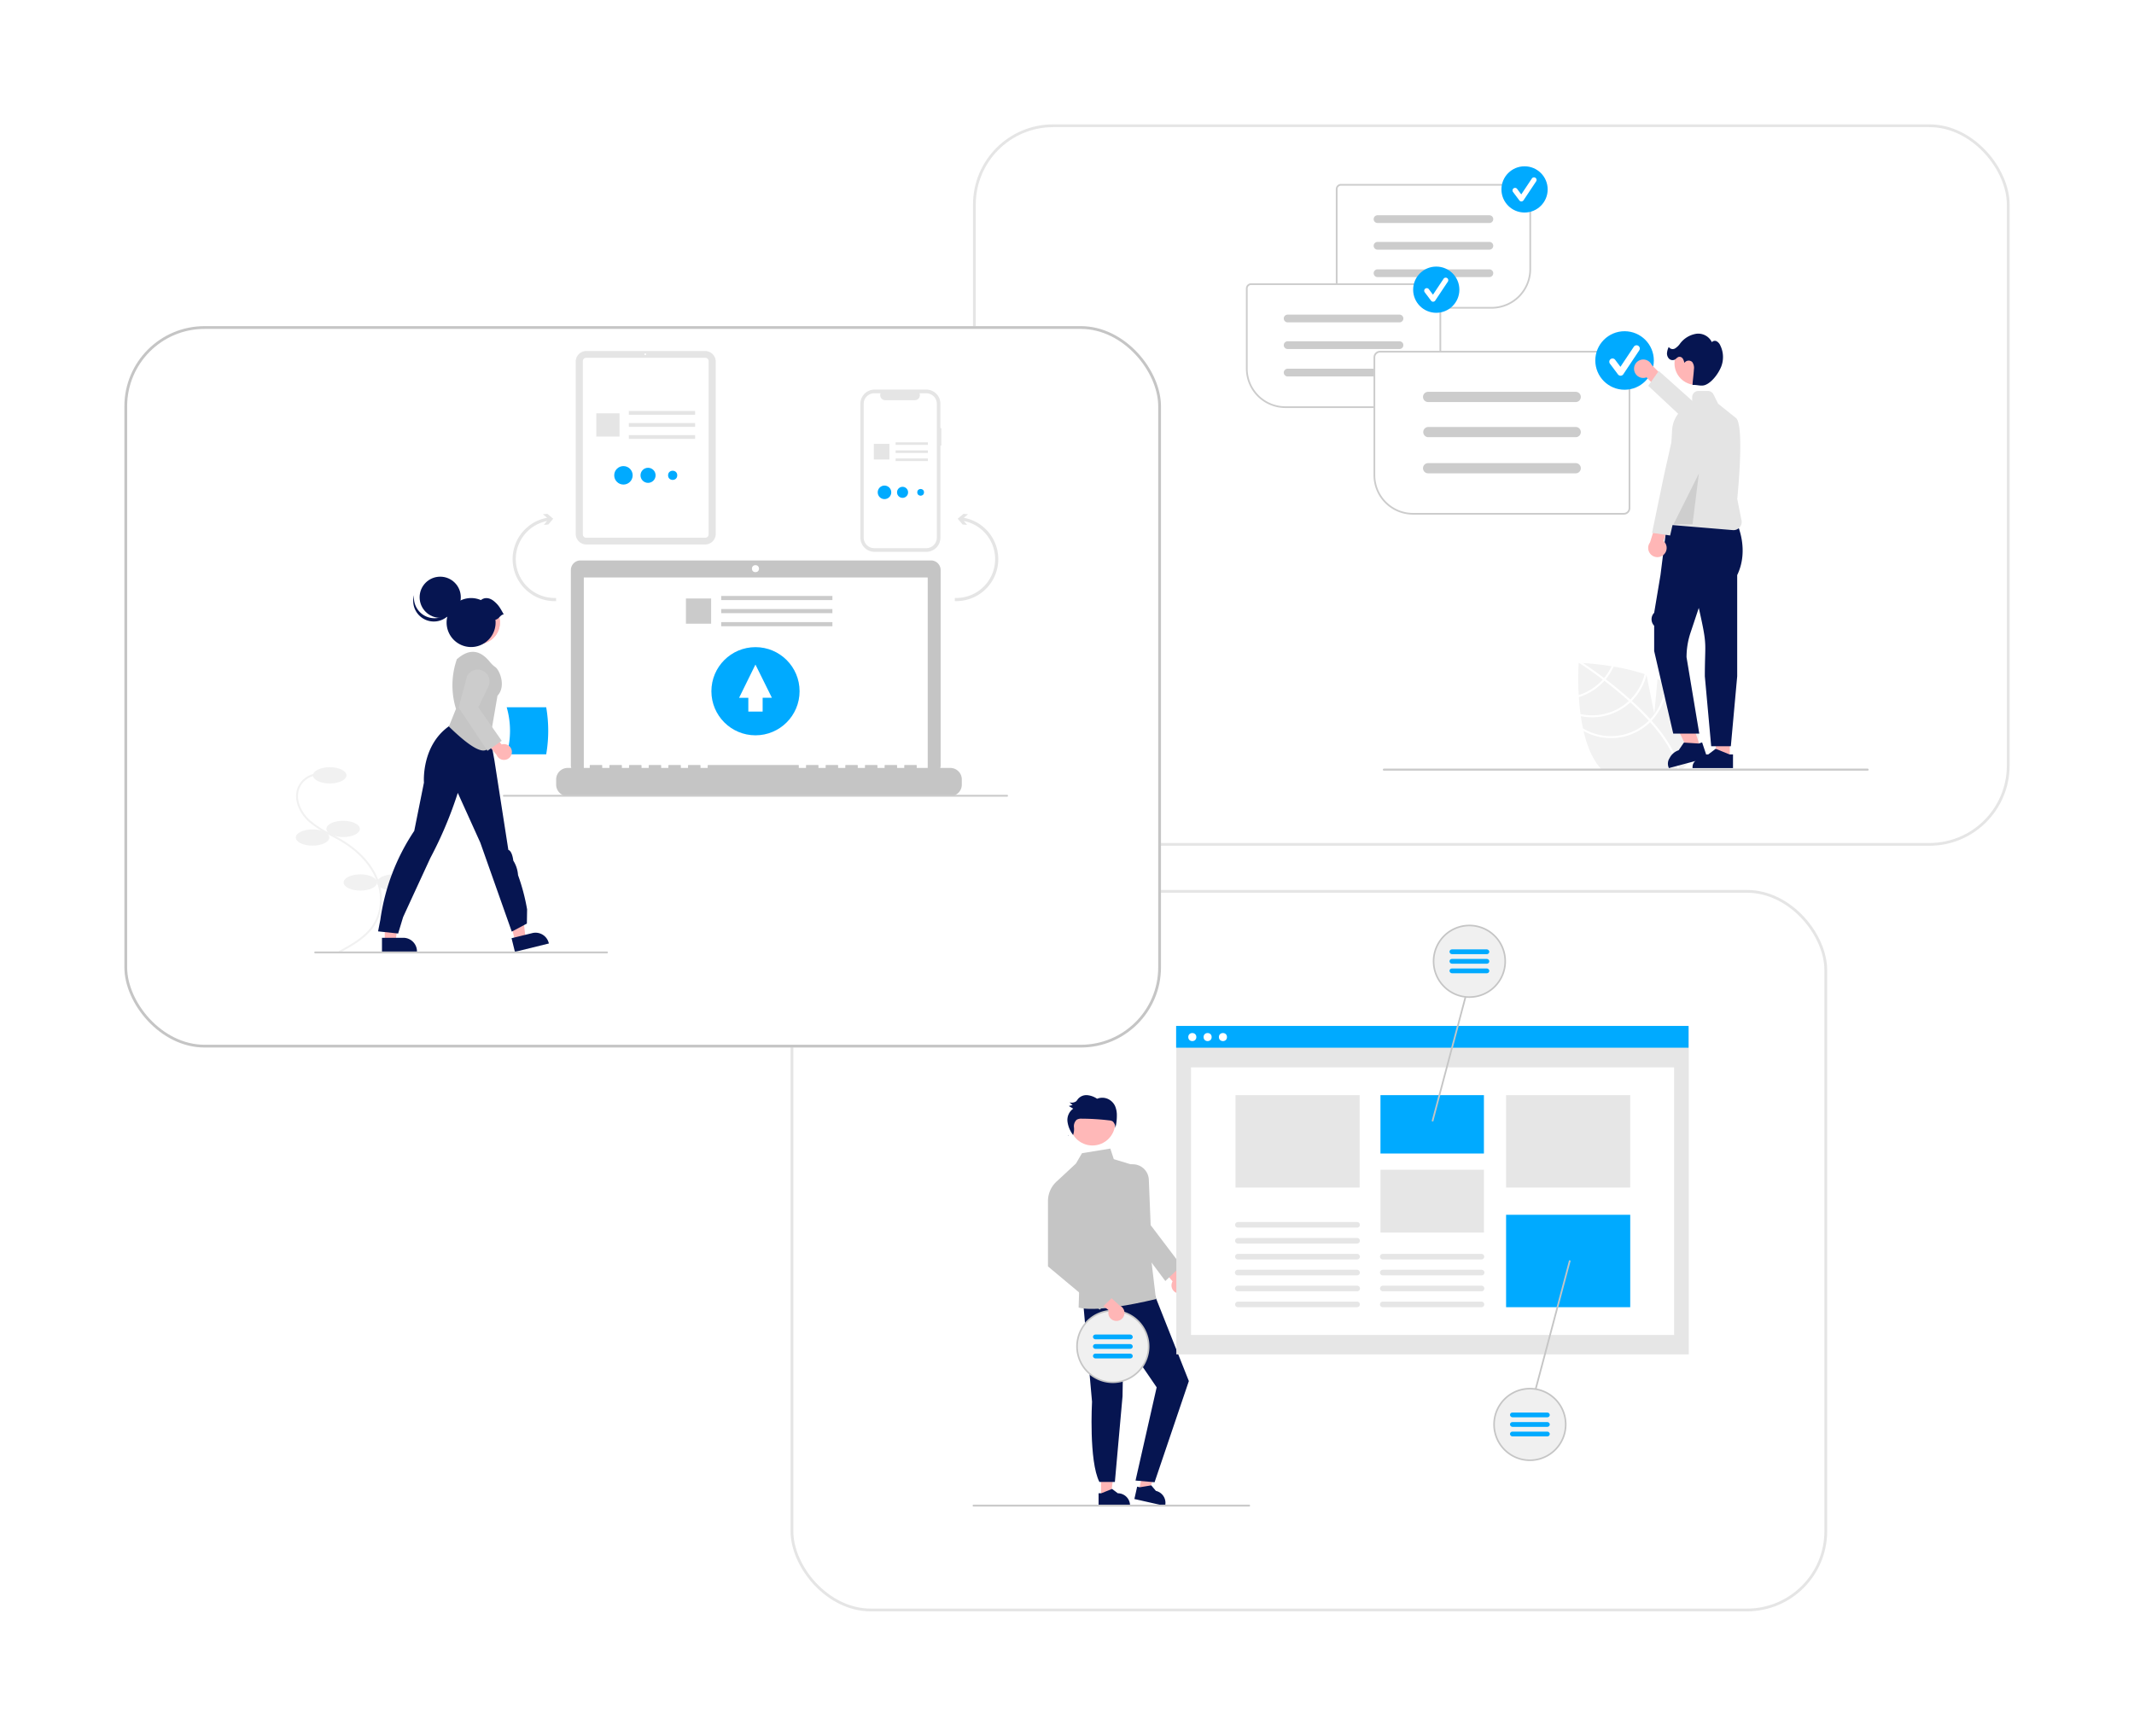 <svg xmlns="http://www.w3.org/2000/svg" xmlns:xlink="http://www.w3.org/1999/xlink" width="772" height="628" viewBox="0 0 772 628">
  <defs>
    <filter id="Rectangle_27" x="307" y="0" width="465" height="351" filterUnits="userSpaceOnUse">
      <feOffset dx="-10" dy="13" input="SourceAlpha"/>
      <feGaussianBlur stdDeviation="15" result="blur"/>
      <feFlood flood-color="#212d3b" flood-opacity="0.09"/>
      <feComposite operator="in" in2="blur"/>
      <feComposite in="SourceGraphic"/>
    </filter>
    <filter id="Rectangle_23" x="241" y="277" width="465" height="351" filterUnits="userSpaceOnUse">
      <feOffset dx="-10" dy="13" input="SourceAlpha"/>
      <feGaussianBlur stdDeviation="15" result="blur-2"/>
      <feFlood flood-color="#212d3b" flood-opacity="0.09"/>
      <feComposite operator="in" in2="blur-2"/>
      <feComposite in="SourceGraphic"/>
    </filter>
    <filter id="Rectangle_23-2" x="0" y="73" width="465" height="351" filterUnits="userSpaceOnUse">
      <feOffset dx="-10" dy="13" input="SourceAlpha"/>
      <feGaussianBlur stdDeviation="15" result="blur-3"/>
      <feFlood flood-color="#e9e9e9" flood-opacity="0.529"/>
      <feComposite operator="in" in2="blur-3"/>
      <feComposite in="SourceGraphic"/>
    </filter>
  </defs>
  <g id="Group_23" data-name="Group 23" transform="translate(-380 -199)">
    <g id="Group_20" data-name="Group 20">
      <g id="Group_18" data-name="Group 18">
        <g transform="matrix(1, 0, 0, 1, 380, 199)" filter="url(#Rectangle_27)">
          <g id="Rectangle_27-2" data-name="Rectangle 27" transform="translate(362 32)" fill="#fff" stroke="rgba(112,112,112,0.18)" stroke-width="1">
            <rect width="375" height="261" rx="29" stroke="none"/>
            <rect x="0.5" y="0.5" width="374" height="260" rx="28.5" fill="none"/>
          </g>
        </g>
        <g id="Group_15" data-name="Group 15" transform="translate(-4.962 5.832)">
          <g id="Group_9" data-name="Group 9" transform="translate(835.692 253.336)">
            <path id="Path_180" data-name="Path 180" d="M661.358,714.748c-.236.248-.481.493-.729.738H632.341c-.233-.239-.462-.484-.692-.738-.009-.009-.019-.022-.028-.031-3.073-3.405-5.008-8.354-6.215-13.574-.078-.316-.146-.636-.214-.958-.316-1.467-.574-2.949-.784-4.419-.037-.254-.074-.508-.106-.763-.285-2.112-.478-4.19-.6-6.14-.015-.251-.031-.5-.047-.741a100.762,100.762,0,0,1-.006-11.66s.037,0,.109,0c.208.009.707.031,1.442.074,2.025.124,5.846.434,10.339,1.166.245.04.493.084.741.127a78.172,78.172,0,0,1,11.217,2.717l.685.233,0,.016L651,694.91l1.166-12.563c.927.419,1.83.865,2.695,1.343.242.133.478.267.71.4a22.365,22.365,0,0,1,5.325,4.2C670.119,698.517,668.143,707.656,661.358,714.748Z" transform="translate(-503.266 -496.822)" fill="#f2f2f2"/>
            <path id="Path_181" data-name="Path 181" d="M648.792,694.619l.491.543c5.668,6.344,9.052,12.233,10.094,17.589.017.078.028.155.045.233l-.363.069-.35.062c-1.064-5.839-5.024-11.876-9.967-17.411-.157-.18-.318-.363-.483-.54-2.113-2.325-4.385-4.555-6.682-6.64-.176-.163-.358-.326-.539-.489-3.046-2.737-6.111-5.213-8.844-7.3-.193-.148-.388-.294-.581-.438-4.641-3.513-8.242-5.842-9.044-6.353-.1-.064-.151-.1-.164-.106l.19-.3v-.005l.193-.306c.012.008.2.12.529.338,1.249.805,4.607,3.022,8.784,6.173.188.143.383.289.575.437,2.22,1.691,4.648,3.629,7.1,5.751q.925.8,1.8,1.593c.184.161.366.324.542.487Q645.847,691.384,648.792,694.619Z" transform="translate(-502.522 -494.589)" fill="#fff"/>
            <path id="Path_182" data-name="Path 182" d="M635.615,678.532c-.084.2-.174.4-.267.6a19.346,19.346,0,0,1-2.695,4.264c-.158.186-.319.375-.487.561q-.679.749-1.445,1.448a19.412,19.412,0,0,1-7.256,4.143c-.087.028-.171.056-.257.081.015.245.031.487.046.738.087-.025.171-.05.257-.078a20.11,20.11,0,0,0,7.694-4.348,20.747,20.747,0,0,0,1.541-1.547c.167-.183.329-.372.484-.561a19.979,19.979,0,0,0,2.859-4.574c.087-.2.174-.4.257-.6Z" transform="translate(-503.076 -498.25)" fill="#fff"/>
            <path id="Path_183" data-name="Path 183" d="M648.965,687.872c-.037.183-.081.366-.127.549a19.4,19.4,0,0,1-5.172,9.2c-.177.177-.357.35-.543.518-.053.053-.112.109-.168.158a19.544,19.544,0,0,1-17.31,4.577c-.071-.012-.146-.031-.217-.047.037.254.071.512.112.766.071.016.14.031.211.044a20.269,20.269,0,0,0,17.689-4.8c.075-.068.152-.133.223-.2.186-.174.366-.347.546-.521a20.165,20.165,0,0,0,5.318-9.44q.07-.279.13-.558C649.427,688.03,649.2,687.95,648.965,687.872Z" transform="translate(-504.608 -504.693)" fill="#fff"/>
            <path id="Path_184" data-name="Path 184" d="M658.263,698.082c0,.174,0,.35,0,.524a19.445,19.445,0,0,1-5.322,13.161c-.174.186-.354.366-.533.546-.2.189-.391.378-.592.558A19.587,19.587,0,0,1,628.6,715.1q-.093-.048-.18-.106c.075.329.149.651.23.974.056.031.108.062.164.09a20.314,20.314,0,0,0,23.488-2.648c.2-.183.4-.366.592-.558.186-.177.363-.357.54-.543a20.235,20.235,0,0,0,5.542-13.3q.009-.251.009-.5C658.746,698.361,658.5,698.222,658.263,698.082Z" transform="translate(-506.671 -511.737)" fill="#fff"/>
            <path id="Path_185" data-name="Path 185" d="M397.413,163.064H342.9a1.713,1.713,0,0,1-1.711-1.711V119.961a1.713,1.713,0,0,1,1.711-1.711h66.912a1.713,1.713,0,0,1,1.711,1.711v28.993A14.126,14.126,0,0,1,397.413,163.064Z" transform="translate(-308.515 -111.717)" fill="#fff"/>
            <path id="Path_186" data-name="Path 186" d="M397.068,162.874H342.556a1.868,1.868,0,0,1-1.866-1.866V119.616a1.868,1.868,0,0,1,1.866-1.866h66.912a1.868,1.868,0,0,1,1.866,1.866v28.993A14.281,14.281,0,0,1,397.068,162.874Zm-54.513-44.5a1.247,1.247,0,0,0-1.246,1.246v41.392a1.247,1.247,0,0,0,1.246,1.246h54.513a13.66,13.66,0,0,0,13.645-13.645V119.616a1.247,1.247,0,0,0-1.246-1.246Z" transform="translate(-308.17 -111.372)" fill="#ccc"/>
            <path id="Path_187" data-name="Path 187" d="M426.7,157.1H386.242a1.4,1.4,0,1,1,0-2.8H426.7a1.4,1.4,0,1,1,0,2.8Z" transform="translate(-338.63 -136.584)" fill="#ccc"/>
            <path id="Path_188" data-name="Path 188" d="M426.7,188.206H386.242a1.4,1.4,0,1,1,0-2.8H426.7a1.4,1.4,0,1,1,0,2.8Z" transform="translate(-338.63 -158.046)" fill="#ccc"/>
            <path id="Path_189" data-name="Path 189" d="M426.7,220.206H386.242a1.4,1.4,0,1,1,0-2.8H426.7a1.4,1.4,0,1,1,0,2.8Z" transform="translate(-338.63 -180.123)" fill="#ccc"/>
            <circle id="Ellipse_37" data-name="Ellipse 37" cx="8.363" cy="8.363" r="8.363" transform="translate(92.432 0)" fill="#0af"/>
            <path id="Path_190" data-name="Path 190" d="M550.031,118.819a.93.93,0,0,1-.744-.372L547,115.4a.93.93,0,1,1,1.488-1.116l1.493,1.99,3.834-5.751a.93.93,0,0,1,1.548,1.032L550.8,118.4a.931.931,0,0,1-.748.414Z" transform="translate(-450.376 -106.103)" fill="#fff"/>
            <path id="Path_191" data-name="Path 191" d="M304.948,278.992H250.435a14.126,14.126,0,0,1-14.11-14.11V235.889a1.713,1.713,0,0,1,1.711-1.711h66.911a1.713,1.713,0,0,1,1.711,1.711v41.392A1.713,1.713,0,0,1,304.948,278.992Z" transform="translate(-236.17 -191.694)" fill="#fff"/>
            <path id="Path_192" data-name="Path 192" d="M304.6,278.8H250.09a14.281,14.281,0,0,1-14.265-14.265V235.544a1.868,1.868,0,0,1,1.866-1.866H304.6a1.868,1.868,0,0,1,1.866,1.866v41.392A1.868,1.868,0,0,1,304.6,278.8Zm-66.911-44.5a1.248,1.248,0,0,0-1.246,1.246v28.993a13.66,13.66,0,0,0,13.645,13.645H304.6a1.247,1.247,0,0,0,1.246-1.246V235.544A1.248,1.248,0,0,0,304.6,234.3Z" transform="translate(-235.825 -191.349)" fill="#ccc"/>
            <path id="Path_193" data-name="Path 193" d="M321.837,273.024H281.378a1.4,1.4,0,1,1,0-2.8h40.458a1.4,1.4,0,1,1,0,2.8Z" transform="translate(-266.285 -216.561)" fill="#ccc"/>
            <path id="Path_194" data-name="Path 194" d="M321.837,304.135H281.378a1.4,1.4,0,0,1,0-2.8h40.458a1.4,1.4,0,1,1,0,2.8Z" transform="translate(-266.285 -238.024)" fill="#ccc"/>
            <path id="Path_195" data-name="Path 195" d="M321.837,336.135H281.378a1.4,1.4,0,0,1,0-2.8h40.458a1.4,1.4,0,0,1,0,2.8Z" transform="translate(-266.285 -260.101)" fill="#ccc"/>
            <circle id="Ellipse_38" data-name="Ellipse 38" cx="8.363" cy="8.363" r="8.363" transform="translate(60.491 36.283)" fill="#0af"/>
            <path id="Path_196" data-name="Path 196" d="M447.031,235.819a.93.93,0,0,1-.744-.372L444,232.4a.93.93,0,1,1,1.488-1.116l1.493,1.99,3.834-5.751a.93.93,0,0,1,1.548,1.032L447.8,235.4a.931.931,0,0,1-.748.414Z" transform="translate(-379.318 -186.821)" fill="#fff"/>
            <path id="Path_197" data-name="Path 197" d="M475.557,371.936H399.281a14.126,14.126,0,0,1-14.11-14.11V315.182a2.208,2.208,0,0,1,2.206-2.206h88.18a2.208,2.208,0,0,1,2.206,2.206V369.73A2.208,2.208,0,0,1,475.557,371.936Z" transform="translate(-338.857 -246.056)" fill="#fff"/>
            <path id="Path_198" data-name="Path 198" d="M475.212,371.746H398.936a14.281,14.281,0,0,1-14.265-14.265V314.837a2.363,2.363,0,0,1,2.361-2.361h88.18a2.363,2.363,0,0,1,2.361,2.361v54.548A2.363,2.363,0,0,1,475.212,371.746Zm-88.18-58.65a1.743,1.743,0,0,0-1.741,1.741v42.644a13.66,13.66,0,0,0,13.645,13.645h76.276a1.743,1.743,0,0,0,1.74-1.741V314.837a1.742,1.742,0,0,0-1.74-1.741Z" transform="translate(-338.512 -245.711)" fill="#ccc"/>
            <path id="Path_199" data-name="Path 199" d="M497.7,364.01H444.386a1.846,1.846,0,1,1,0-3.691H497.7a1.846,1.846,0,1,1,0,3.691Z" transform="translate(-378.436 -278.718)" fill="#ccc"/>
            <path id="Path_200" data-name="Path 200" d="M497.7,405.009H444.386a1.846,1.846,0,0,1,0-3.691H497.7a1.846,1.846,0,1,1,0,3.691Z" transform="translate(-378.436 -307.002)" fill="#ccc"/>
            <path id="Path_201" data-name="Path 201" d="M497.7,447.181H444.386a1.846,1.846,0,1,1,0-3.691H497.7a1.846,1.846,0,1,1,0,3.691Z" transform="translate(-378.436 -336.097)" fill="#ccc"/>
            <circle id="Ellipse_39" data-name="Ellipse 39" cx="10.587" cy="10.587" r="10.587" transform="translate(126.39 59.671)" fill="#0af"/>
            <path id="Path_202" data-name="Path 202" d="M663.826,316.993a1.177,1.177,0,0,1-.942-.471L660,312.671a1.178,1.178,0,1,1,1.884-1.413l1.89,2.519,4.853-7.28a1.178,1.178,0,0,1,1.96,1.307l-5.776,8.665a1.178,1.178,0,0,1-.947.524Z" transform="translate(-528.293 -241.225)" fill="#fff"/>
            <path id="Path_203" data-name="Path 203" d="M503.642,640.906l-4.307,1.44-7.606-15.928,6.357-2.126Z" transform="translate(-339.239 -430.693)" fill="#ffb6b6"/>
            <path id="Path_204" data-name="Path 204" d="M742.326,774.91l-13.888,3.714-.059-.176a3.6,3.6,0,0,1,.305-3.422,5.664,5.664,0,0,1,3.293-2.862h0l1.893-2.773,5.377.342,1.212-.405Z" transform="translate(-575.428 -560.89)" fill="#061551"/>
            <path id="Path_205" data-name="Path 205" d="M549.55,651.953h-4.542l-2.161-17.518h6.7Z" transform="translate(-374.505 -437.691)" fill="#ffb6b6"/>
            <path id="Path_206" data-name="Path 206" d="M771.442,783.765H756.8v-.185c0-1.522.593-2.024,1.67-3.1a5.663,5.663,0,0,1,4.03-1.669h0l2.675-2.029,4.991,2.03h1.278Z" transform="translate(-595.239 -566.03)" fill="#061551"/>
            <path id="Path_207" data-name="Path 207" d="M688.674,326.6a3.317,3.317,0,0,0,4.456,2.452l5.243,5.474,4.1-2.375-7.513-7.626a3.335,3.335,0,0,0-6.29,2.075Z" transform="translate(-548.195 -252.696)" fill="#ffb6b6"/>
            <path id="Path_208" data-name="Path 208" d="M498.188,266.14l2.364-2.446-13.669-12.66-13.757-12.284-3.81,5.384,14.417,13.457Z" transform="translate(-323.776 -164.712)" fill="#e4e4e4"/>
            <path id="Path_209" data-name="Path 209" d="M728.281,569.55c0-3.073.061-5.266.11-7.027.143-5.155.181-6.541-1.791-15.418l-.507-2.28-2.988,8.964a28.078,28.078,0,0,0-1.444,8.868l4.607,27.641h-9.416l-6.9-29.882,0-9.141a3.372,3.372,0,0,1,0-4.686l2.291-13.694,2.319-18.456h25.4s4.483,9.291.028,18.508v36.616l-2.3,25.317h-7.105Z" transform="translate(-562.267 -385.043)" fill="#061551"/>
            <path id="Path_210" data-name="Path 210" d="M750.7,409.638l-23.758-1.98-.123-.01,1.9-34.129a10.733,10.733,0,0,1,7.275-9.609v-2.388a2.232,2.232,0,0,1,2.23-2.23h3.471a2.218,2.218,0,0,1,1.994,1.233l1.7,3.395,6.419,5.135c3.17,2.536.619,27.965.482,29.306l1.552,7.762a2.948,2.948,0,0,1-2.883,3.525Q750.823,409.649,750.7,409.638Z" transform="translate(-574.553 -278.009)" fill="#e4e4e4"/>
            <path id="Path_211" data-name="Path 211" d="M710.543,517.8a3.317,3.317,0,0,0,.063-5.086l2.357-7.2-4.029-2.5-3.186,10.22a3.335,3.335,0,0,0,4.794,4.57Z" transform="translate(-559.56 -377.156)" fill="#ffb6b6"/>
            <path id="Path_212" data-name="Path 212" d="M486.119,293.162l-3.271-1.09-4.724,21.078-4.351,20.962,6.544.963,5.075-22.288Z" transform="translate(-326.851 -201.498)" fill="#e4e4e4"/>
            <circle id="Ellipse_40" data-name="Ellipse 40" cx="7.803" cy="7.803" r="7.803" transform="translate(155.037 63.496)" fill="#ffb6b6"/>
            <path id="Path_213" data-name="Path 213" d="M727.047,299.391a5.858,5.858,0,0,1,.624-2.119,1.7,1.7,0,0,0,2.281.536,6.421,6.421,0,0,0,1.857-1.817,9.137,9.137,0,0,1,5.777-3.477,5.475,5.475,0,0,1,5.677,3.029,1.434,1.434,0,0,1,1.8-.286,3.241,3.241,0,0,1,1.264,1.5,9.541,9.541,0,0,1,.317,7.634c-.964,2.439-3.344,5.725-5.8,6.645-1.491.559-3-.156-4.582,0,.083-1.73.418-3.865.5-5.6a3.623,3.623,0,0,0-.6-2.7,1.868,1.868,0,0,0-2.85.333,4.294,4.294,0,0,0-.535-1.526,1.46,1.46,0,0,0-1.371-.7c-.662.109-1.071.788-1.679,1.073a1.824,1.824,0,0,1-2.027-.465,2.758,2.758,0,0,1-.662-2.057Z" transform="translate(-574.706 -231.914)" fill="#061551"/>
            <path id="Path_214" data-name="Path 214" d="M507.973,358.563l-9.164,18.328h6.873Z" transform="translate(-344.123 -247.369)" opacity="0.1"/>
            <path id="Path_215" data-name="Path 215" d="M571.307,800.291a.368.368,0,0,1-.369.369H395.946a.369.369,0,1,1,0-.738H570.938a.368.368,0,0,1,.369.369Z" transform="translate(-346.036 -581.996)" fill="#cacaca"/>
          </g>
        </g>
      </g>
      <g id="Group_17" data-name="Group 17">
        <g transform="matrix(1, 0, 0, 1, 380, 199)" filter="url(#Rectangle_23)">
          <g id="Rectangle_23-3" data-name="Rectangle 23" transform="translate(296 309)" fill="#fff" stroke="rgba(112,112,112,0.18)" stroke-width="1">
            <rect width="375" height="261" rx="29" stroke="none"/>
            <rect x="0.5" y="0.5" width="374" height="260" rx="28.5" fill="none"/>
          </g>
        </g>
        <g id="Group_16" data-name="Group 16" transform="translate(11.573 -10.373)">
          <g id="Group_8" data-name="Group 8" transform="translate(720.276 543.94)">
            <path id="Path_152" data-name="Path 152" d="M386.416,515.8a2.9,2.9,0,0,1-1.476-4.187l-6.644-7.856,5.309-.635,5.5,7.557a2.911,2.911,0,0,1-2.684,5.12Z" transform="translate(-312.585 -382.566)" fill="#ffb6b6"/>
            <path id="Path_153" data-name="Path 153" d="M161.426,684.808h3.53l1.679-13.615h-5.21Z" transform="translate(-114.948 -477.945)" fill="#ffb6b6"/>
            <path id="Path_154" data-name="Path 154" d="M308.367,794.983h.994l3.879-1.578,2.079,1.577h0a4.43,4.43,0,0,1,4.43,4.43v.144H308.367Z" transform="translate(-262.79 -589.272)" fill="#061551"/>
            <path id="Path_155" data-name="Path 155" d="M208.937,677.91l3.443.777,4.637-12.911-5.082-1.147Z" transform="translate(-148.781 -473.271)" fill="#ffb6b6"/>
            <path id="Path_156" data-name="Path 156" d="M354.344,789.416l.969.219,4.131-.684,1.681,2h0a4.43,4.43,0,0,1,3.345,5.3l-.032.14-11.1-2.507Z" transform="translate(-294.812 -586.1)" fill="#061551"/>
            <path id="Path_157" data-name="Path 157" d="M289.05,544.624l3.192,35.762s-1.2,21.47,2.663,29.025h5.6l2.771-30.986.348-20.8,12,17.546L307.978,608.9l6.888.616,12.4-36.606-13.625-34.364Z" transform="translate(-249.035 -407.795)" fill="#061551"/>
            <circle id="Ellipse_30" data-name="Ellipse 30" cx="8.232" cy="8.232" r="8.232" transform="translate(35.127 63.416)" fill="#ffb8b8"/>
            <path id="Path_158" data-name="Path 158" d="M285.752,372.458l-9.563-2.9-1.245-3.827L264.688,367.4l-2.179,3.736-7.054,6.559,8.264,37.367-.25,8.161s5.289,2.381,28.229-3.1c.275-.066-.3-.354-.3-.354Z" transform="translate(-225.112 -284.734)" fill="#c5c5c5"/>
            <path id="Path_159" data-name="Path 159" d="M356.64,427.693l-11.21-15.012-3.178-26.605.093-.045a5.811,5.811,0,0,1,8.327,5l.661,16.44,11.134,14.693Z" transform="translate(-286.919 -298.778)" fill="#c5c5c5"/>
            <path id="Path_160" data-name="Path 160" d="M270.345,348.89q-.086-.117-.17-.237c-.023.048-.041.1-.067.144Z" transform="translate(-235.546 -272.572)" fill="#061551"/>
            <path id="Path_161" data-name="Path 161" d="M286.471,302.55a5.252,5.252,0,0,0-2.748-2.655,5.015,5.015,0,0,0-3.76,0,7.573,7.573,0,0,0-3.571-1.3,3.994,3.994,0,0,0-3.4,1.445,5.558,5.558,0,0,1-.595.773,2.9,2.9,0,0,1-2.428.38l1.128.967-1.366.357,1.594.967a5,5,0,0,0-2.058,4.781,10.111,10.111,0,0,0,2.017,4.738,6.458,6.458,0,0,0,.307-2.8,3.187,3.187,0,0,1,.976-2.706,3.221,3.221,0,0,1,1.9-.392,87.089,87.089,0,0,1,9.88.617,2.78,2.78,0,0,1,1.265.367,3.1,3.1,0,0,1,.939,2.411,17.471,17.471,0,0,0,.558-4.529A8.346,8.346,0,0,0,286.471,302.55Z" transform="translate(-234.924 -236.924)" fill="#061551"/>
            <circle id="Ellipse_31" data-name="Ellipse 31" cx="12.956" cy="12.956" r="12.956" transform="translate(37.782 139.64)" fill="#f0f0f0"/>
            <path id="Path_162" data-name="Path 162" d="M293.533,568.405a13.306,13.306,0,0,0-1.988.15c-.338.049-.667.113-.992.19a13.238,13.238,0,0,0-5.611,22.976c.222.187.446.369.679.541a13.241,13.241,0,1,0,7.912-23.857Zm0,25.913a12.6,12.6,0,0,1-7.486-2.456c-.236-.173-.464-.351-.685-.541a12.661,12.661,0,0,1,5.649-22.086c.322-.066.645-.118.973-.158a12.527,12.527,0,0,1,1.549-.1,12.668,12.668,0,0,1,0,25.337Z" transform="translate(-242.796 -429.053)" fill="#c5c5c5"/>
            <rect id="Rectangle_22" data-name="Rectangle 22" width="14.396" height="1.728" rx="0.864" transform="translate(57.936 150.005) rotate(180)" fill="#0af"/>
            <rect id="Rectangle_23-4" data-name="Rectangle 23" width="14.396" height="1.728" rx="0.864" transform="translate(57.936 153.46) rotate(180)" fill="#0af"/>
            <rect id="Rectangle_24" data-name="Rectangle 24" width="14.396" height="1.728" rx="0.864" transform="translate(57.936 156.915) rotate(180)" fill="#0af"/>
            <path id="Path_163" data-name="Path 163" d="M303.443,552.9a2.9,2.9,0,0,1-2.3-3.8l-8.1-6.338,5.068-1.7,6.919,6.28a2.911,2.911,0,0,1-1.585,5.56Z" transform="translate(-251.876 -409.579)" fill="#ffb6b6"/>
            <path id="Path_164" data-name="Path 164" d="M252.851,406.905l-4.991.106a9.522,9.522,0,0,0-3.071,7.092v23.583l18.728,15.658,6.056-5.864-13.94-15.187Z" transform="translate(-217.517 -314.052)" fill="#c5c5c5"/>
            <rect id="Rectangle_25" data-name="Rectangle 25" width="185.379" height="118.725" transform="translate(73.708 36.73)" fill="#e6e6e6"/>
            <rect id="Rectangle_26" data-name="Rectangle 26" width="174.777" height="96.81" transform="translate(79.009 51.622)" fill="#fff"/>
            <rect id="Rectangle_27-3" data-name="Rectangle 27" width="185.379" height="7.876" transform="translate(73.629 36.625)" fill="#0af"/>
            <circle id="Ellipse_32" data-name="Ellipse 32" cx="1.46" cy="1.46" r="1.46" transform="translate(78.022 39.192)" fill="#fff"/>
            <circle id="Ellipse_33" data-name="Ellipse 33" cx="1.46" cy="1.46" r="1.46" transform="translate(83.562 39.192)" fill="#fff"/>
            <circle id="Ellipse_34" data-name="Ellipse 34" cx="1.46" cy="1.46" r="1.46" transform="translate(89.103 39.192)" fill="#fff"/>
            <rect id="Rectangle_28" data-name="Rectangle 28" width="37.425" height="21.118" transform="translate(147.551 61.666)" fill="#0af"/>
            <rect id="Rectangle_29" data-name="Rectangle 29" width="37.425" height="22.722" transform="translate(147.551 88.665)" fill="#e6e6e6"/>
            <rect id="Rectangle_30" data-name="Rectangle 30" width="44.91" height="33.434" transform="translate(192.996 61.666)" fill="#e6e6e6"/>
            <rect id="Rectangle_31" data-name="Rectangle 31" width="44.91" height="33.434" transform="translate(192.996 104.952)" fill="#0af"/>
            <rect id="Rectangle_32" data-name="Rectangle 32" width="44.91" height="33.434" transform="translate(95.104 61.666)" fill="#e6e6e6"/>
            <path id="Path_165" data-name="Path 165" d="M589.567,79.642l-12.793,48.127.586.156,12.673-47.676Z" transform="translate(-410.711 -56.712)" fill="#c5c5c5"/>
            <path id="Path_166" data-name="Path 166" d="M718.12,421.592l-12.673,47.676.466.606,12.793-48.127Z" transform="translate(-502.337 -300.209)" fill="#c5c5c5"/>
            <path id="Path_167" data-name="Path 167" d="M523.985,480.067H480.8a1.008,1.008,0,0,1,0-2.015h43.188a1.008,1.008,0,0,1,0,2.015Z" transform="translate(-384.857 -364.714)" fill="#e6e6e6"/>
            <path id="Path_168" data-name="Path 168" d="M523.985,460.068H480.8a1.008,1.008,0,0,1,0-2.015h43.188a1.008,1.008,0,0,1,0,2.015Z" transform="translate(-384.857 -350.473)" fill="#e6e6e6"/>
            <path id="Path_169" data-name="Path 169" d="M523.985,500.067H480.8a1.008,1.008,0,0,1,0-2.015h43.188a1.008,1.008,0,0,1,0,2.015Z" transform="translate(-384.857 -378.956)" fill="#e6e6e6"/>
            <path id="Path_170" data-name="Path 170" d="M523.985,520.067H480.8a1.008,1.008,0,1,1,0-2.015h43.188a1.008,1.008,0,0,1,0,2.015Z" transform="translate(-384.857 -393.198)" fill="#e6e6e6"/>
            <path id="Path_171" data-name="Path 171" d="M523.985,540.068H480.8a1.008,1.008,0,0,1,0-2.016h43.188a1.008,1.008,0,0,1,0,2.016Z" transform="translate(-384.857 -407.439)" fill="#e6e6e6"/>
            <path id="Path_172" data-name="Path 172" d="M523.985,560.067H480.8a1.008,1.008,0,0,1,0-2.015h43.188a1.008,1.008,0,0,1,0,2.015Z" transform="translate(-384.857 -421.681)" fill="#e6e6e6"/>
            <path id="Path_173" data-name="Path 173" d="M698.748,500.067h-35.7a1.008,1.008,0,1,1,0-2.015h35.7a1.008,1.008,0,0,1,0,2.015Z" transform="translate(-514.633 -378.956)" fill="#e6e6e6"/>
            <path id="Path_174" data-name="Path 174" d="M698.748,520.067h-35.7a1.008,1.008,0,1,1,0-2.015h35.7a1.008,1.008,0,1,1,0,2.015Z" transform="translate(-514.633 -393.198)" fill="#e6e6e6"/>
            <path id="Path_175" data-name="Path 175" d="M698.748,540.068h-35.7a1.008,1.008,0,1,1,0-2.016h35.7a1.008,1.008,0,0,1,0,2.016Z" transform="translate(-514.633 -407.439)" fill="#e6e6e6"/>
            <path id="Path_176" data-name="Path 176" d="M698.748,560.067h-35.7a1.008,1.008,0,1,1,0-2.015h35.7a1.008,1.008,0,0,1,0,2.015Z" transform="translate(-514.633 -421.681)" fill="#e6e6e6"/>
            <circle id="Ellipse_35" data-name="Ellipse 35" cx="12.956" cy="12.956" r="12.956" transform="translate(166.768 0.288)" fill="#f0f0f0"/>
            <path id="Path_177" data-name="Path 177" d="M741.533,84.4a13.307,13.307,0,0,0-1.988.149c-.338.049-.667.113-.992.19a13.238,13.238,0,0,0-5.611,22.976c.222.187.446.369.679.541A13.241,13.241,0,1,0,741.533,84.4Zm0,25.913a12.6,12.6,0,0,1-7.486-2.456c-.236-.173-.463-.351-.685-.541a12.661,12.661,0,0,1,5.649-22.086c.322-.066.645-.118.973-.158a12.529,12.529,0,0,1,1.549-.1,12.668,12.668,0,0,1,0,25.337Z" transform="translate(-561.809 -84.405)" fill="#c5c5c5"/>
            <rect id="Rectangle_33" data-name="Rectangle 33" width="14.396" height="1.728" rx="0.864" transform="translate(186.923 10.653) rotate(180)" fill="#0af"/>
            <rect id="Rectangle_34" data-name="Rectangle 34" width="14.396" height="1.728" rx="0.864" transform="translate(186.923 14.108) rotate(180)" fill="#0af"/>
            <rect id="Rectangle_35" data-name="Rectangle 35" width="14.396" height="1.728" rx="0.864" transform="translate(186.923 17.563) rotate(180)" fill="#0af"/>
            <circle id="Ellipse_36" data-name="Ellipse 36" cx="12.956" cy="12.956" r="12.956" transform="translate(188.65 167.856)" fill="#f0f0f0"/>
            <path id="Path_178" data-name="Path 178" d="M817.533,666.405a13.3,13.3,0,0,0-1.988.149c-.338.049-.667.113-.992.19a13.238,13.238,0,0,0-5.611,22.976c.222.187.446.368.68.541a13.241,13.241,0,1,0,7.912-23.857Zm0,25.912a12.6,12.6,0,0,1-7.486-2.456c-.236-.173-.463-.351-.685-.541a12.661,12.661,0,0,1,5.649-22.086c.322-.066.645-.118.973-.158a12.5,12.5,0,0,1,1.549-.095,12.668,12.668,0,1,1,0,25.337Z" transform="translate(-615.927 -498.837)" fill="#c5c5c5"/>
            <rect id="Rectangle_36" data-name="Rectangle 36" width="14.396" height="1.728" rx="0.864" transform="translate(208.804 178.221) rotate(180)" fill="#0af"/>
            <rect id="Rectangle_37" data-name="Rectangle 37" width="14.396" height="1.728" rx="0.864" transform="translate(208.804 181.676) rotate(180)" fill="#0af"/>
            <rect id="Rectangle_38" data-name="Rectangle 38" width="14.396" height="1.728" rx="0.864" transform="translate(208.804 185.131) rotate(180)" fill="#0af"/>
            <path id="Path_179" data-name="Path 179" d="M250.114,813.9h-99.7a.343.343,0,0,1,0-.686h99.7a.343.343,0,1,1,0,.686Z" transform="translate(-150.067 -603.377)" fill="#cacaca"/>
          </g>
        </g>
      </g>
      <g id="Group_19" data-name="Group 19">
        <g transform="matrix(1, 0, 0, 1, 380, 199)" filter="url(#Rectangle_23-2)">
          <g id="Rectangle_23-5" data-name="Rectangle 23" transform="translate(55 105)" fill="#fff" stroke="rgba(112,112,112,0.4)" stroke-width="1">
            <rect width="375" height="261" rx="29" stroke="none"/>
            <rect x="0.5" y="0.5" width="374" height="260" rx="28.5" fill="none"/>
          </g>
        </g>
        <g id="Group_14" data-name="Group 14" transform="translate(2.657 -2.325)">
          <g id="Group_13" data-name="Group 13" transform="translate(2254.744 -15.675)">
            <path id="Path_129" data-name="Path 129" d="M185.982,649.748l-.329-.609c4.413-2.387,9.906-5.357,12.775-10.232,2.828-4.805,2.892-11.331.166-17.03-2.32-4.85-6.581-9.2-12.323-12.566-1.133-.665-2.322-1.295-3.471-1.9a38.043,38.043,0,0,1-8.023-5.157c-3.264-2.976-5.733-7.971-3.893-12.42a8.255,8.255,0,0,1,7.156-5.007l.039.691a7.565,7.565,0,0,0-6.557,4.585c-1.71,4.134.636,8.826,3.722,11.64a37.531,37.531,0,0,0,7.881,5.057c1.156.613,2.352,1.247,3.5,1.919,5.862,3.441,10.218,7.889,12.6,12.864,2.824,5.9,2.75,12.678-.193,17.68C196.057,644.3,190.471,647.321,185.982,649.748Z" transform="translate(-1940.54 -88.002)" fill="#f1f1f1"/>
            <ellipse id="Ellipse_13" data-name="Ellipse 13" cx="6.056" cy="2.941" rx="6.056" ry="2.941" transform="translate(-1764.171 494.586)" fill="#f1f1f1"/>
            <ellipse id="Ellipse_14" data-name="Ellipse 14" cx="6.056" cy="2.941" rx="6.056" ry="2.941" transform="translate(-1759.327 513.965)" fill="#f1f1f1"/>
            <ellipse id="Ellipse_15" data-name="Ellipse 15" cx="6.056" cy="2.941" rx="6.056" ry="2.941" transform="translate(-1770.401 517.08)" fill="#f1f1f1"/>
            <ellipse id="Ellipse_16" data-name="Ellipse 16" cx="6.056" cy="2.941" rx="6.056" ry="2.941" transform="translate(-1753.098 533.344)" fill="#f1f1f1"/>
            <ellipse id="Ellipse_17" data-name="Ellipse 17" cx="6.056" cy="2.941" rx="6.056" ry="2.941" transform="translate(-1740.986 533.344)" fill="#f1f1f1"/>
            <path id="Path_130" data-name="Path 130" d="M390.4,532.694h14.293a49.992,49.992,0,0,0,0-17.042H390.4A30.664,30.664,0,0,1,390.4,532.694Z" transform="translate(-2084.501 -42.768)" fill="#0af"/>
            <path id="Path_131" data-name="Path 131" d="M93.007,604.794h3.925L98.8,589.655H93.006Z" transform="translate(-1831.221 -47.213)" fill="#ffb7b7"/>
            <path id="Path_132" data-name="Path 132" d="M260.04,756.7h7.73a4.926,4.926,0,0,1,4.926,4.926v.16H260.04Z" transform="translate(-1999.256 -200.4)" fill="#061551"/>
            <path id="Path_133" data-name="Path 133" d="M222.436,602.635l3.811-.938-1.8-15.147-5.625,1.385Z" transform="translate(-1913.496 -45.183)" fill="#ffb7b7"/>
            <path id="Path_134" data-name="Path 134" d="M395.5,753.364l7.506-1.847h0a4.926,4.926,0,0,1,5.96,3.606l.038.155L396.719,758.3Z" transform="translate(-2087.841 -196.916)" fill="#061551"/>
            <path id="Path_135" data-name="Path 135" d="M255.958,605.743l.815-4.172a76.948,76.948,0,0,1,12.272-32.182l3.506-17.462s-1.041-13.218,9.008-20.373l3.1-2.134,10.863.623,2.509,13.735,5.055,32.5s1.3.122,1.794,3.88a11.3,11.3,0,0,1,1.712,5.239,73.653,73.653,0,0,1,3.28,12.391l-.082,5.142-5.463,2.91-11.386-32.2-8.144-18a144.325,144.325,0,0,1-9.923,23.549s-8.223,17.8-9.865,21.414l-1.794,5.918Z" transform="translate(-1996.586 -51.771)" fill="#061551"/>
            <ellipse id="Ellipse_18" data-name="Ellipse 18" cx="7.764" cy="7.764" rx="7.764" ry="7.764" transform="translate(-1712.073 434.481)" fill="#ffb7b7"/>
            <ellipse id="Ellipse_19" data-name="Ellipse 19" cx="7.764" cy="7.764" rx="7.764" ry="7.764" transform="translate(-1712.073 434.481)" fill="#ffb8b8"/>
            <path id="Path_136" data-name="Path 136" d="M330,484.744l2.563-6.4a28.8,28.8,0,0,1,.317-17.954h0l.49-.4c4.272-3.518,8.022-2.878,11.5,1.426h0a9.62,9.62,0,0,0,1.947,1.836c1.535,1.077,3.969,6.926.755,10.355l-2.572,15C345.276,496.884,339.266,493.765,330,484.744Z" transform="translate(-2045.008 -4.878)" fill="#c5c5c5"/>
            <path id="Path_137" data-name="Path 137" d="M374.088,547.5a2.843,2.843,0,0,0-3.666-2.358l-4.161-4.988-3.648,1.789,5.975,6.962a2.858,2.858,0,0,0,5.5-1.4Z" transform="translate(-2066.333 -58.79)" fill="#ffb7b7"/>
            <path id="Path_138" data-name="Path 138" d="M350.616,505.718,340.2,490.1l3.013-11.323a4.286,4.286,0,1,1,7.712,3.742l-3.607,7.451,8.461,12.135Z" transform="translate(-2051.674 -17.074)" fill="#ccc"/>
            <ellipse id="Ellipse_20" data-name="Ellipse 20" cx="7.449" cy="7.449" rx="7.449" ry="7.449" transform="translate(-1725.597 425.647)" fill="#061551"/>
            <path id="Path_139" data-name="Path 139" d="M296.045,405.336a7.449,7.449,0,0,0,11.5-3.911,7.449,7.449,0,1,1-14.531-3.055A7.447,7.447,0,0,0,296.045,405.336Z" transform="translate(-2020.619 33.928)" fill="#061551"/>
            <path id="Path_140" data-name="Path 140" d="M348.455,407.426c-1.3-2.328-1.8-3.3-3.475-4.716-1.483-1.252-3.306-1.62-4.777-.433a8.86,8.86,0,1,0,5.255,7.09C346.736,409.188,347.176,407.606,348.455,407.426Z" transform="translate(-2043.632 31.846)" fill="#061551"/>
            <path id="Path_141" data-name="Path 141" d="M295.149,771.692H189.6a.346.346,0,1,1,0-.692H295.149a.346.346,0,0,1,0,.692Z" transform="translate(-1952.967 -209.752)" fill="#cbcbcb"/>
            <path id="Path_142" data-name="Path 142" d="M905.05,181.283h-.322v-8.836a5.114,5.114,0,0,0-5.114-5.114h-18.72a5.114,5.114,0,0,0-5.114,5.114v48.474a5.114,5.114,0,0,0,5.114,5.114h18.72a5.114,5.114,0,0,0,5.114-5.114V187.572h.323Z" transform="translate(-2441.92 190.624)" fill="#e5e5e5"/>
            <path id="Path_143" data-name="Path 143" d="M901.871,171.178h-2.444a1.814,1.814,0,0,1-1.68,2.5H887.023a1.814,1.814,0,0,1-1.68-2.5h-2.282A3.819,3.819,0,0,0,879.242,175v48.4a3.819,3.819,0,0,0,3.819,3.819h18.81a3.819,3.819,0,0,0,3.819-3.819h0V175a3.819,3.819,0,0,0-3.819-3.819Z" transform="translate(-2444.184 188.11)" fill="#fff"/>
            <rect id="Rectangle_9" data-name="Rectangle 9" width="11.662" height="0.924" transform="translate(-1553.393 377.034)" fill="#e5e5e5"/>
            <rect id="Rectangle_10" data-name="Rectangle 10" width="11.662" height="0.924" transform="translate(-1553.393 379.961)" fill="#e5e5e5"/>
            <rect id="Rectangle_11" data-name="Rectangle 11" width="11.662" height="0.924" transform="translate(-1553.393 382.886)" fill="#e5e5e5"/>
            <rect id="Rectangle_12" data-name="Rectangle 12" width="5.634" height="5.634" transform="translate(-1561.279 377.605)" fill="#e5e5e5"/>
            <ellipse id="Ellipse_21" data-name="Ellipse 21" cx="2.452" cy="2.452" rx="2.452" ry="2.452" transform="translate(-1559.879 392.679)" fill="#0af"/>
            <ellipse id="Ellipse_22" data-name="Ellipse 22" cx="2.003" cy="2.003" rx="2.003" ry="2.003" transform="translate(-1552.892 393.127)" fill="#0af"/>
            <ellipse id="Ellipse_23" data-name="Ellipse 23" cx="1.219" cy="1.219" rx="1.219" ry="1.219" transform="translate(-1545.569 393.912)" fill="#0af"/>
            <path id="Path_144" data-name="Path 144" d="M624.986,197H582.013a3.846,3.846,0,0,1-3.842-3.842V130.842A3.846,3.846,0,0,1,582.013,127h42.973a3.846,3.846,0,0,1,3.842,3.842v62.321A3.846,3.846,0,0,1,624.986,197Z" transform="translate(-2247.3 217)" fill="#e5e5e5"/>
            <path id="Path_145" data-name="Path 145" d="M629.941,199.184H586.816A1.186,1.186,0,0,1,585.632,198V135.267a1.186,1.186,0,0,1,1.184-1.184h43.124a1.186,1.186,0,0,1,1.184,1.184V198a1.186,1.186,0,0,1-1.184,1.184Z" transform="translate(-2252.179 212.368)" fill="#fff"/>
            <ellipse id="Ellipse_24" data-name="Ellipse 24" cx="0.327" cy="0.327" rx="0.327" ry="0.327" transform="translate(-1644.291 344.85)" fill="#fff"/>
            <rect id="Rectangle_13" data-name="Rectangle 13" width="23.985" height="1.378" transform="translate(-1649.913 365.691)" fill="#e5e5e5"/>
            <rect id="Rectangle_14" data-name="Rectangle 14" width="23.985" height="1.378" transform="translate(-1649.913 370.055)" fill="#e5e5e5"/>
            <rect id="Rectangle_15" data-name="Rectangle 15" width="23.985" height="1.378" transform="translate(-1649.913 374.419)" fill="#e5e5e5"/>
            <rect id="Rectangle_16" data-name="Rectangle 16" width="8.403" height="8.403" transform="translate(-1661.674 366.542)" fill="#e5e5e5"/>
            <ellipse id="Ellipse_25" data-name="Ellipse 25" cx="3.339" cy="3.339" rx="3.339" ry="3.339" transform="translate(-1655.203 385.636)" fill="#0af"/>
            <ellipse id="Ellipse_26" data-name="Ellipse 26" cx="2.728" cy="2.728" rx="2.728" ry="2.728" transform="translate(-1645.689 386.247)" fill="#0af"/>
            <ellipse id="Ellipse_27" data-name="Ellipse 27" cx="1.66" cy="1.66" rx="1.66" ry="1.66" transform="translate(-1635.717 387.315)" fill="#0af"/>
            <path id="Path_146" data-name="Path 146" d="M703.384,345.953H576.593a3.49,3.49,0,0,0-3.49,3.49v70.645a3.49,3.49,0,0,0,3.49,3.49h126.79a3.49,3.49,0,0,0,3.49-3.49V349.443A3.49,3.49,0,0,0,703.384,345.953Z" transform="translate(-2243.986 73.816)" fill="#c5c5c5"/>
            <rect id="Rectangle_17" data-name="Rectangle 17" width="124.412" height="70.181" transform="translate(-1666.203 425.937)" fill="#fff"/>
            <ellipse id="Ellipse_28" data-name="Ellipse 28" cx="1.276" cy="1.276" rx="1.276" ry="1.276" transform="translate(-1605.38 421.471)" fill="#fff"/>
            <path id="Path_147" data-name="Path 147" d="M700.32,560.911H688.178v-.875a.173.173,0,0,0-.173-.174h-4.163a.173.173,0,0,0-.173.174v.875h-2.6v-.875a.173.173,0,0,0-.174-.174H676.73a.173.173,0,0,0-.173.174h0v.875h-2.6v-.875a.173.173,0,0,0-.173-.174h-4.163a.173.173,0,0,0-.173.174h0v.875h-2.6v-.875a.173.173,0,0,0-.173-.174h-4.163a.173.173,0,0,0-.174.174v.875h-2.6v-.875a.173.173,0,0,0-.173-.174H655.4a.173.173,0,0,0-.173.174h0v.875h-2.6v-.875a.173.173,0,0,0-.173-.174h-4.163a.173.173,0,0,0-.173.174h0v.875h-2.6v-.875a.173.173,0,0,0-.173-.174H612.725a.173.173,0,0,0-.174.174h0v.875h-2.6v-.875a.173.173,0,0,0-.174-.174h-4.163a.173.173,0,0,0-.173.174h0v.875h-2.6v-.875a.173.173,0,0,0-.174-.174H598.5a.173.173,0,0,0-.173.174h0v.875h-2.6v-.875a.173.173,0,0,0-.173-.174H591.39a.173.173,0,0,0-.173.174h0v.875h-2.6v-.875a.174.174,0,0,0-.173-.174h-4.163a.173.173,0,0,0-.173.174h0v.875h-2.6v-.875a.173.173,0,0,0-.174-.174h-4.163a.173.173,0,0,0-.174.173v.875h-2.6v-.875a.173.173,0,0,0-.173-.174h-4.163a.173.173,0,0,0-.174.174h0v.875H561.9a4.163,4.163,0,0,0-4.163,4.163v1.882a4.163,4.163,0,0,0,4.163,4.163H700.32a4.163,4.163,0,0,0,4.163-4.163v-1.882a4.163,4.163,0,0,0-4.163-4.163Z" transform="translate(-2233.939 -66.069)" fill="#c5c5c5"/>
            <rect id="Rectangle_18" data-name="Rectangle 18" width="40.232" height="1.495" transform="translate(-1616.497 432.619)" fill="#cbcbcb"/>
            <rect id="Rectangle_19" data-name="Rectangle 19" width="40.232" height="1.495" transform="translate(-1616.497 437.353)" fill="#cbcbcb"/>
            <rect id="Rectangle_20" data-name="Rectangle 20" width="40.232" height="1.495" transform="translate(-1616.497 442.087)" fill="#cbcbcb"/>
            <rect id="Rectangle_21" data-name="Rectangle 21" width="9.115" height="9.115" transform="translate(-1629.255 433.543)" fill="#cbcbcb"/>
            <ellipse id="Ellipse_29" data-name="Ellipse 29" cx="15.951" cy="15.951" rx="15.951" ry="15.951" transform="translate(-1620.046 451.141)" fill="#0af"/>
            <path id="Path_148" data-name="Path 148" d="M582.374,339.85h-3.345l5.919-12.028,5.95,12.017h-3.347v5h-5.177Z" transform="translate(-2189.058 129.623)" fill="#fff"/>
            <path id="Path_149" data-name="Path 149" d="M515.877,303.74a15.154,15.154,0,0,1,8.826-5.072l-1.528-1.283,1.634-.142L526.9,299l-1.758,2.091-1.634.142,1.178-1.4a14.06,14.06,0,0,0,3.246,27.841l.041,1.139a15.2,15.2,0,0,1-12.1-25.073Z" transform="translate(-2204.176 105.67)" fill="#e5e5e5"/>
            <path id="Path_150" data-name="Path 150" d="M990.159,314.168a15.2,15.2,0,0,1-15.739,14.644l.041-1.139a14.06,14.06,0,0,0,3.246-27.841l1.178,1.4-1.634-.142L975.493,299l2.091-1.758,1.634.142-1.528,1.284a15.2,15.2,0,0,1,12.467,15.5Z" transform="translate(-2506.426 105.67)" fill="#e5e5e5"/>
            <path id="Path_151" data-name="Path 151" d="M684.45,591.692H502.426a.346.346,0,1,1,0-.692H684.45a.346.346,0,1,1,0,.692Z" transform="translate(-2197.541 -86.431)" fill="#cbcbcb"/>
          </g>
        </g>
      </g>
    </g>
  </g>
</svg>